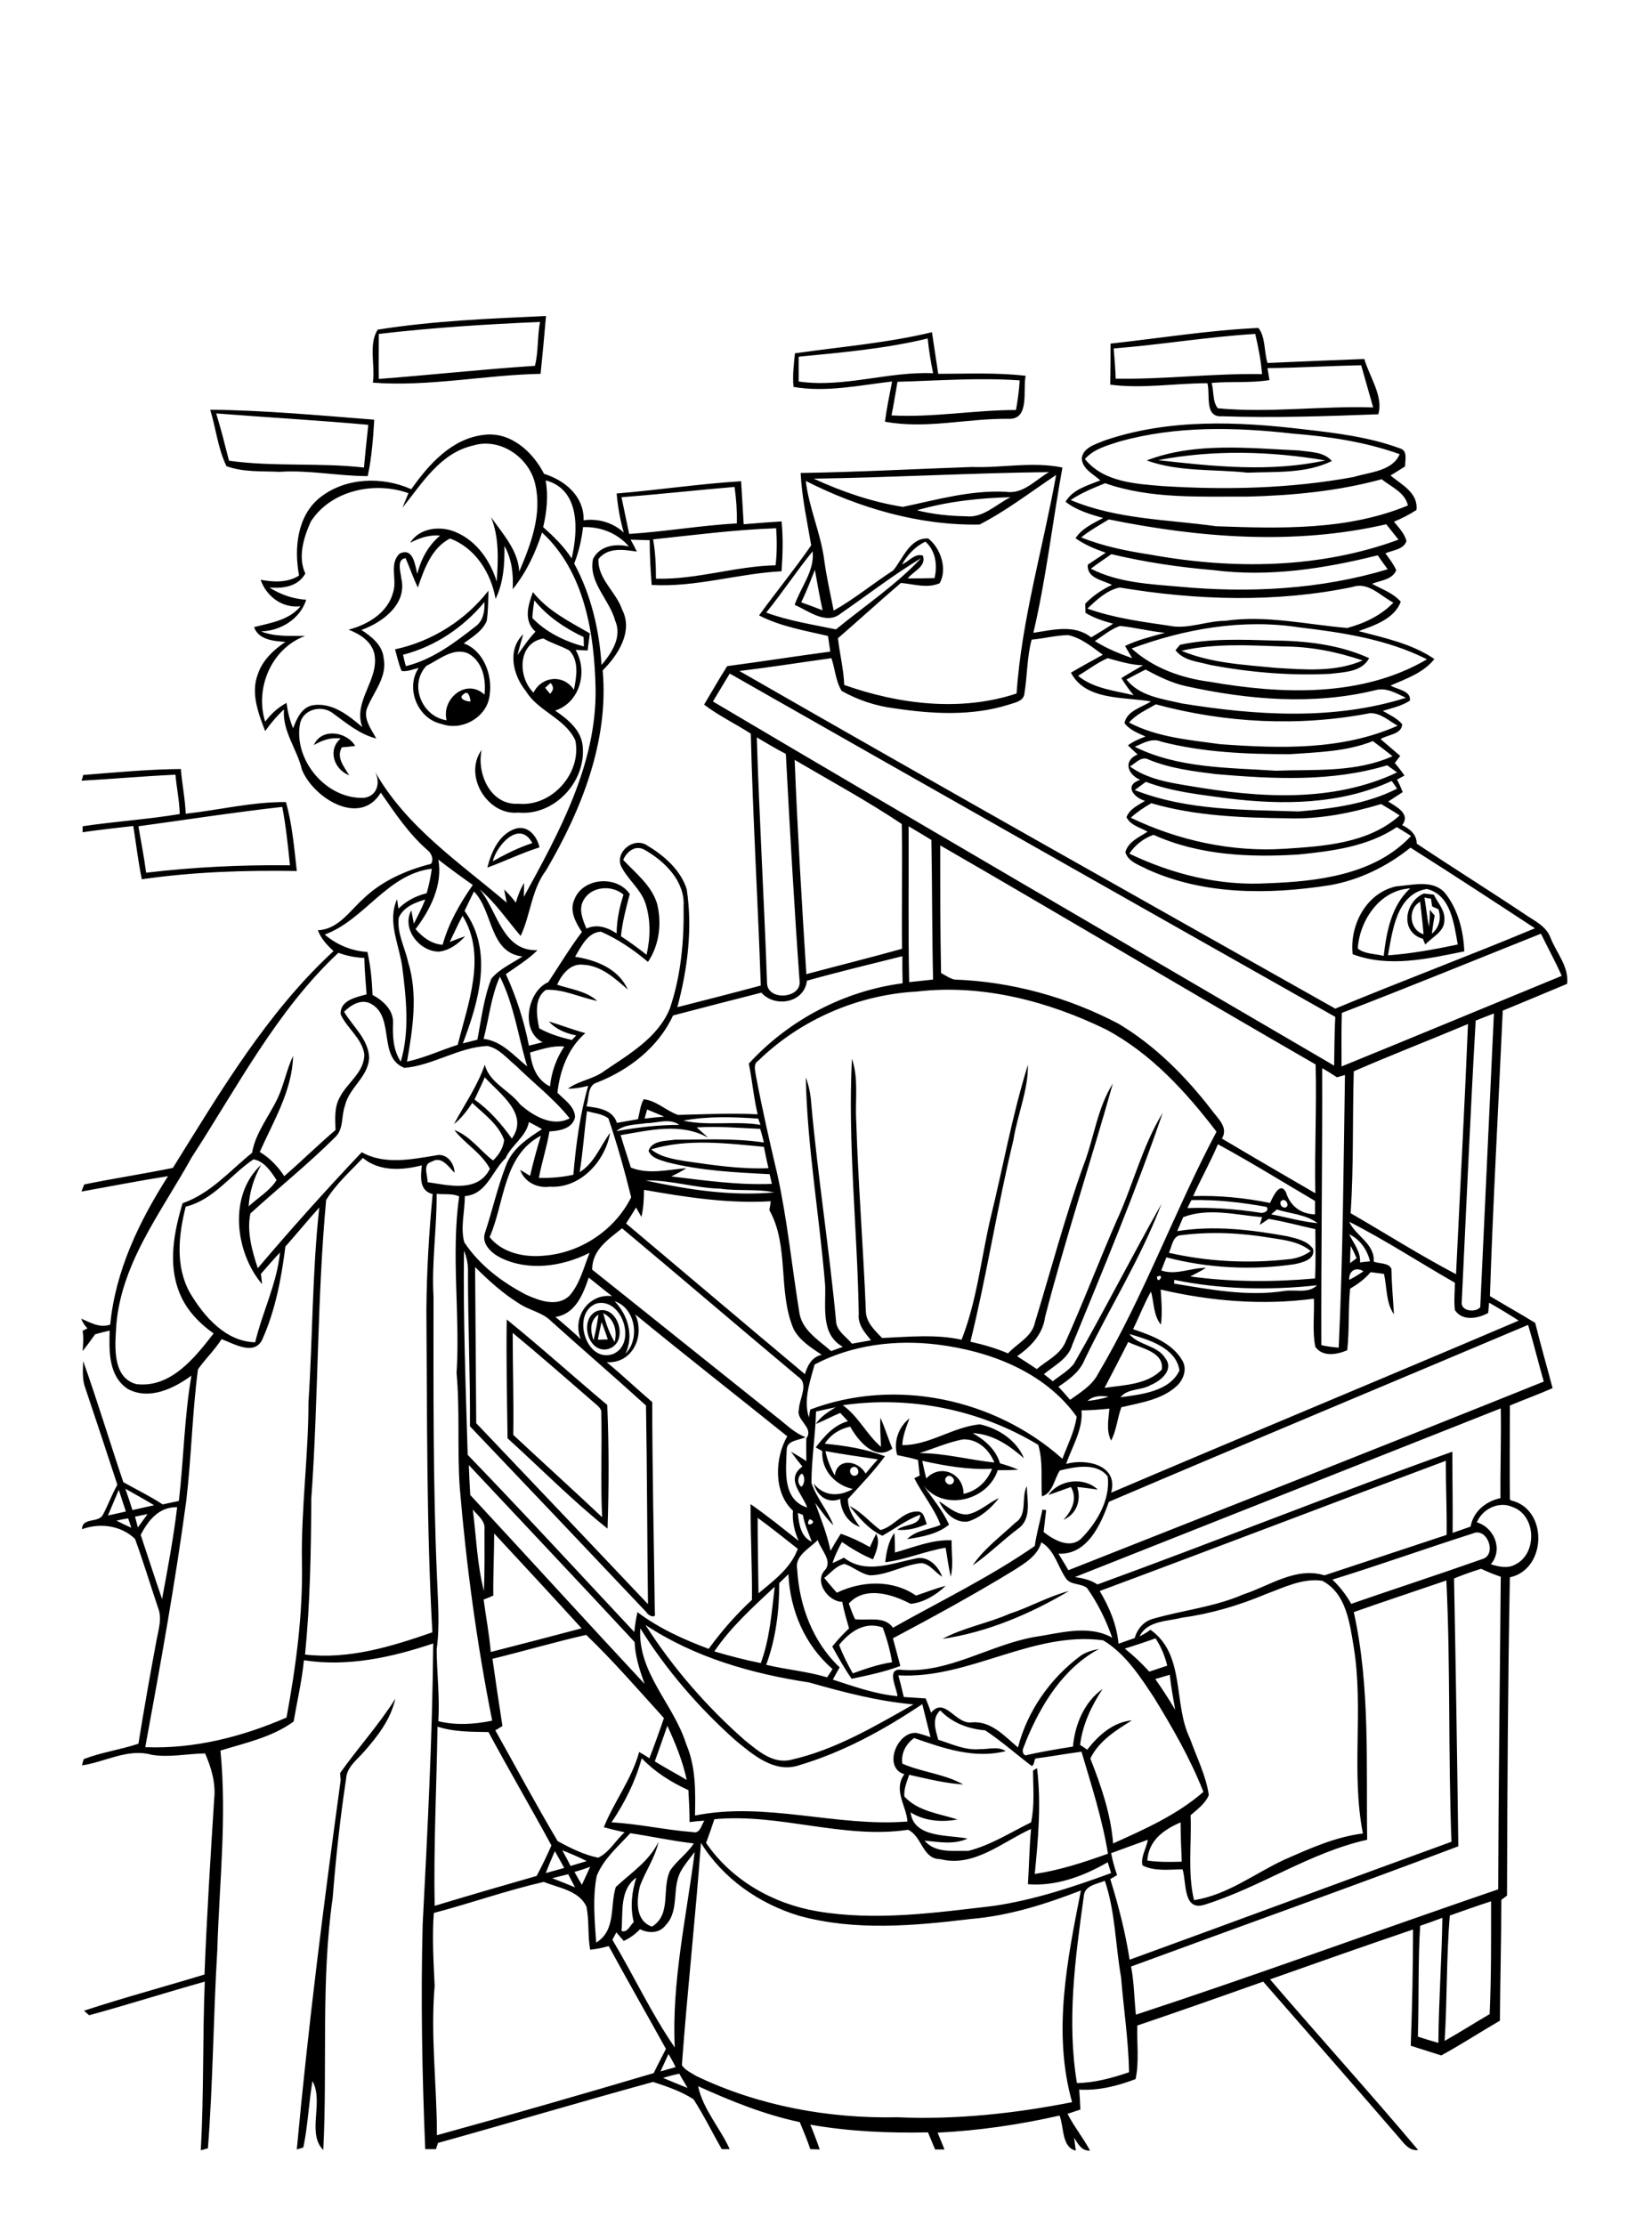 <?xml version="1.0" encoding="utf-8"?>
<!-- Generator: Adobe Illustrator 21.0.2, SVG Export Plug-In . SVG Version: 6.00 Build 0)  -->
<svg version="1.2" baseProfile="tiny" id="Layer_1" xmlns="http://www.w3.org/2000/svg" xmlns:xlink="http://www.w3.org/1999/xlink"
	 x="0px" y="0px" viewBox="0 0 580 781" overflow="scroll" xml:space="preserve">
<path d="M119.4,622.3c6.3-8.9,13.6-16.9,19.4-26.1c-1.6,7.2-6.2,13.2-11,18.6c-2.5,2.9-6.1,5.4-6.3,9.6c-2.1,13.8-3.6,27.8-4.7,41.7
	c-4.2,29.3-1.8,59-3.3,88.5c-5.9-5.9,0.3-16.9-3.8-24.2c-1.3,7.7-1.6,15.6-3.2,23.3c-0.6,0.2-1.7,0.5-2.3,0.7
	c4-43.3,9.5-86.5,15.4-129.6C119.5,624,119.5,623.1,119.4,622.3 M354.4,566.4c7.1-2.3,13.6-6.1,20.9-8c-13.5,8-28.7,14.5-44.4,16.8
	C338.3,571.2,346.7,569.8,354.4,566.4 M310.8,548.3c0.4-3.6,1.1-7.3,3.2-10.3c0.2,2.3,0.2,4.6,0.2,6.9c6.5-1.8,13-4.6,19.9-4.3
	c-0.1,4.3,0.7,8.6-0.3,12.8c-0.8-3.4-1.2-6.8-1.8-10.2C324.8,544.4,318,547.4,310.8,548.3 M298.3,528.6c4.2,2,7.1,5.7,10.8,8.4
	c4.7-1.1,7.7-6.5,12.8-6.5c2.6-0.2,2.7,2.7,3.5,4.4c-3.3,1.4-6.8,2.4-10.4,2c2.5-2.1,7.9-1.2,8.1-5.3c-4.8,1.8-8.9,4.9-13.3,7.4
	C305.1,536.9,301.6,532.7,298.3,528.6 M339.7,531.5c4.2-0.8,7.2-4,11-5.7c-2.8,3.6-6.4,6.8-10.8,8.2c-4.6,0.7-8.4-3.2-10.2-7.1
	C332.8,528.8,335.8,531.8,339.7,531.5 M356.5,534.4c4.4-2.8,1.9-8.7,4-12.8c0.1,4.9,1.8,11.5-3,14.9c-5.5,4.1-10.3,9-16,12.9
	C345.5,543.5,351.4,539.2,356.5,534.4 M368.1,524.7c3.7-5.4,12.5-6.5,17.3-1.9c-2.4-0.3-4.8-0.7-7.2-0.9c1.5,4.6-0.2,9.5-4.8,11.5
	c2.9-3.2,5-7.3,2.6-11.5C373.3,522.8,370.8,523.8,368.1,524.7 M332.3,518.4c-1.4,1.3,0.8,3.6,2.2,2.2
	C335.9,519.3,333.5,517,332.3,518.4 M323.8,512.7c0.4,2.1,0.9,4.2,1.4,6.2c5.1-5.4,13.1-1.7,13.1,5.4c4.7-1,8.3-4.4,10-8.8
	C340,515.9,331.9,514.5,323.8,512.7 M322.8,510c8.9,0,17.5,2.4,26.3,3.3c-1.8-4.6-6-8.4-11.1-8.1C332.8,506.2,327.9,508.4,322.8,510
	 M315,510.7c-1.4-4.7,0.5-9.9,4.3-12.9c-1.1,3.1-2.4,6.1-2.5,9.4c9.4,0.1,17.8-6.4,27.2-7.3c6.5,1.4,12.9,5.6,15.5,11.9
	c-5.2-4.5-10.9-8.5-18-8.8c4.3,2.4,8.1,5.7,9.6,10.6c2.2,0.6,4.3,1.3,6.4,2.2c-2.4,0.2-4.8,0.2-7.2,0.2c-3.5,10.7-19,14.6-26.1,5.3
	c3.1,4.5,6.7,8.7,9,13.8c-4.1,3.4-9.6,4.3-14.7,5.1c3.1-3.2,7.8-3.3,11.7-5c-2.2-5.9-6.4-10.8-9.2-16.4c0.5-0.2,1.4-0.7,1.9-0.9
	c-0.2-1.8-0.4-3.7-0.6-5.5C319.9,511.7,317.5,511.2,315,510.7 M180,467.8c0,11.9,0.4,23.8,0.2,35.8c10.4,9.7,20.9,19.2,31.2,28.9
	c-0.6-12.2,0-24.3-0.3-36.5c0.2-1.7-1.4-2.7-2.5-3.7C199.1,484.1,189.7,475.8,180,467.8 M177.9,463.1c12,9.7,23.5,20.1,35.3,30
	c0.6,14.4,0.6,29,0.1,43.4c-12.3-9.8-23.4-21.1-35.1-31.7C178,490.9,177.7,477,177.9,463.1 M211.2,464c-0.5,2.1-0.9,4.1-1.3,6.2
	c0.9,0,2.6-0.1,3.5-0.1C212.7,468,212,466,211.2,464 M208.4,470.4c0.7-3,1.3-5.9,1.7-9C207,463.5,207.2,467.2,208.4,470.4
	 M211.8,460.9c0.9,3.5,2.1,7,4,10.1C216.8,467,215.6,462.8,211.8,460.9 M209.4,460.2c7.6-2.9,11.8,11.2,4,13.3
	C206.5,475.1,203.2,463.2,209.4,460.2 M499.8,327.9c-0.3-3.8-0.8-7.6-1.2-11.4C494.1,319,494.8,326.4,499.8,327.9 M500.1,315
	c0.6,3.4,0.9,6.9,1.6,10.3c0.2-2,0.3-4,0.3-6c0.6,0.7,1.1,1.4,1.7,2c-0.4,2.1-0.7,4.3-1,6.4c2.6-2.1,3.4-5.4,2.3-8.6
	c-0.5-0.2-1.7-0.7-2.2-1c-0.1-0.7-0.3-2-0.4-2.7C501.8,315.4,500.6,315.1,500.1,315 M499.6,329.5c-8.2-2.3-6.5-13,0.3-15.9
	c1.2,0.1,2.3,0.3,3.5,0.4c1.4,2.9,4,5.5,3.7,8.9c0.1,4.1-4.3,6-6.7,8.6C500.2,331.1,499.8,330.1,499.6,329.5 M487.3,335.3
	c8.3-0.6,16.4-2.1,24.5-3.8c-1.3-7.2-2.4-17.5-10.9-19.5C490.3,313.8,488.9,326.7,487.3,335.3 M476.7,332.9c2.4,2,6.1,1.8,9.1,2.6
	c1-8.5,2.7-17.7,9.3-23.7C484.4,312.4,477.3,323.1,476.7,332.9 M474.9,334.9c-1.1-10.2,4.7-21.4,15.2-23.8c5.7-0.4,13-2.6,17.3,2.4
	c4.5,5.7,6.4,13.2,6.7,20.4C501.2,336.5,487.7,339.7,474.9,334.9 M173,302.3c4.4-2.5,9-4.8,13.9-6.4
	C182.4,287.6,174.4,296.6,173,302.3 M171.1,304.5c1.4-5.5,4.1-11.8,10-13.7c4.4-1.2,7.5,2.8,8.3,6.6
	C183.1,299.4,177.2,302.3,171.1,304.5 M48.6,290c0.9,5.4,2,10.8,2.7,16.3c16.8-2,33.6-2.8,50.5-2.6c-0.7-6.8-1.4-13.7-2.7-20.5
	C82.2,285.1,65.4,287.7,48.6,290 M29.2,272c11.4-0.9,22.8-2,34.3-2.1c0.4,5.3,1.5,10.4,1.7,15.7c11.7-1.3,23.4-4.2,35.2-4.1
	c2.2,7.9,2.9,16.1,3.8,24.2c-18.2-0.3-36.4,0.3-54.4,2.9c-1.3-6.2-2-12.4-3-18.7c-5.9,0.7-11.9,1.3-17.8,2.2c0-0.5,0-1.6,0-2.1
	c11.3-1.7,22.8-2.4,34.1-4.3c-0.1-4.6-1.1-9.2-1.5-13.8c-11,0.5-22,1.5-33,2.1C28.8,273.6,29.1,272.6,29.2,272 M110.2,261.5
	c2.6-6.1,11.5-4.8,14.5,0.3c-1.6,0.2-3.2,0.4-4.7,0.5c-2,3.6,0.8,6.8,2.6,9.8c-5.3-2-7.7-8.9-3-12.9
	C116.2,258.7,113.1,259.8,110.2,261.5 M414.8,228.4c10.5,4.4,22,4.9,33.1,6c10.1,0.6,20.9,1.6,30.5-2.6c-8.9-3-18.2-4.9-27.7-4.9
	C438.8,226.5,426.5,225.7,414.8,228.4 M414.3,226.3c10.7-2.3,21.8-1.8,32.7-1.5c11.4,0.1,23.2,1.4,33.7,6.2
	c-2.6,4.9-8.9,4.9-13.7,5.5c-14,0.7-28.2-0.5-42-3.1c-4.3-1.2-9.4-1.4-12.3-5.2C413.1,227.7,413.9,226.8,414.3,226.3 M191.4,241.4
	c0.6,0.7,1.1,1.4,1.7,2.1c1.3-1.2,1.4-2.5,0.2-3.8C192.9,240.1,191.9,240.9,191.4,241.4 M187.3,243.1c2.9-5.8,10.5-6.6,14.2-1
	c0.9-4.5,1.9-10.1-1.6-13.8c-2.9-1.6-6.2-2.5-9.1-4.2C181.7,225.6,181.7,237.6,187.3,243.1 M186.9,216.9c4.8,5,11.4,8.2,18.1,10
	c0-1.1-0.1-2.2-0.1-3.3c-6.5-3.1-12.7-7.2-17.3-12.9C187.3,212.8,187,214.8,186.9,216.9 M187.1,207.8c5.2,6.6,12.9,10.4,20,14.5
	c-0.3,2-0.5,4-0.8,6c-1.4-0.1-2.8-0.1-4.2-0.2c4.4,7.6,1.5,18.5-7.2,21.3c4.4,3,9.3,6.9,9.7,12.7c1.1,12.3-10,24.3-22.6,23.1
	c-10.9,1.1-19.4-13-12.9-22c-1.8,8.3,3.1,19.5,12.9,18.9c11.8,1.1,22.3-10.8,20-22.2c-3.5-7.8-13.1-10.2-17.4-17.4
	c-4.5-5.5-6.6-14.4-0.9-19.9c-0.7,2.4-1.4,4.8-2,7.3c2-2.8,3.9-5.7,6.3-8.2C183.7,217.8,185.4,212.5,187.1,207.8 M162.7,243.7
	c-2.1,1.5,1.2,2.6,2.5,2.5C165,244.8,164.5,242,162.7,243.7 M149.7,233.7c-6.2,6.6-1.6,17.8,7.1,19.1c-1.9-7.6,7-14.9,13.3-9
	c0.6-5.4-0.6-11.5-5.6-14.4C159.3,227,154.2,231.5,149.7,233.7 M141.5,229.8c0.3,1.3,0.6,2.7,1,4c9.3-2.3,17-8.1,24.4-13.9
	c2.8-2,3.3-5.4,3.2-8.6C162.7,220.2,152.8,226.9,141.5,229.8 M138.7,227.9c13-2.8,24.7-10.2,32.8-20.6c-0.1,3.5-0.1,7.1-0.6,10.6
	c-1.5,3.6-5.1,5.7-8.1,7.9c7,2.5,10.2,11.2,9.1,18.2c-0.8,7.7-9.7,12.7-16.8,10.1c-8.4-1.7-12.9-12.5-8.1-19.7c-2,0.5-4,1.4-6,1.1
	C140,233.1,139.4,230.5,138.7,227.9 M406.6,161.5c19.4,2.2,39.4,4.3,58.7,0.1C446,158.3,425.9,157.8,406.6,161.5 M402.6,161.6
	c16.9-6.5,35.8-4.3,53.5-3.5c4,0.6,8.6,0.4,11.5,3.7c-9.1,4.5-19.8,3.7-29.6,4.1C426.2,164.6,413.9,165.7,402.6,161.6 M232.8,729.3
	c2.9,1.2,5.7,2.4,8.6,3.5c-1-1.7-2-3.3-2.9-5C236.6,728.2,234.7,728.7,232.8,729.3 M234.7,720.9c-0.9,2-1.9,4.1-2.8,6.1
	c1.8-0.5,3.6-1,5.3-1.5C236.5,724,235.6,722.4,234.7,720.9 M498.6,675.9c-0.8,12.9-0.4,25.9-0.8,38.9c2.4,0.8,4.8,1.5,7.2,2.2
	c0.1-14.6,1.2-29.3,1.4-43.9C503.8,674.1,501.2,675,498.6,675.9 M509,672.3c-1.2,14.7-0.9,29.4-1.8,44c5.3-3,10.5-6.3,15.8-9.4
	c0.6-13.2,0.5-26.4,0.5-39.6C518.6,668.9,513.8,670.6,509,672.3 M380.5,665.6c-3,21.6-6,43.8-2.4,65.5c6.3-0.1,12.4-1.8,18.3-3.8
	c-0.2-11.2-1.9-22.2-2.8-33.3c-2-11.3-2-23-5.7-33.9C385.1,661.3,380.7,661.7,380.5,665.6 M218.2,677.7c2.1,0.8,3-2,4.3-3.1
	c-1.3-5.2-0.7-10.6,0.9-15.6C217.4,663.3,218.8,671.3,218.2,677.7 M152.3,671.4c-0.6,8.5-0.1,17.1,0.3,25.6
	c-1.5,17.5,0.8,34.9,0.8,52.4c25.4-7,50.8-14.3,76.1-21.8c1.4-2.9,2.9-5.7,4.3-8.5c-6.7-12.1-13.5-24-20.1-36.1
	c-2.1,0.6-4.3,1.1-6.5,1.3c-0.9-5-0.3-10.2-1.3-15.1c-2.6-5.7-9.8-6.6-15-8.7C177.8,663.5,165.2,668,152.3,671.4 M193.9,659.2
	c2.7,1.1,5.4,2.1,8,3.2c-0.8-1.5-1.6-3-2.4-4.6C197.6,658.3,195.7,658.7,193.9,659.2 M201.7,657c0.8,1.5,1.7,3,2.6,4.5
	c1-2.1,1.9-4.2,2.9-6.3C205.3,655.9,203.5,656.5,201.7,657 M239.3,656.3c-3.7,6-0.5,14.1-5.6,19.4c-2.2,2.9-6,2.9-9,1.4
	c-1.6,1.7-3.5,3.1-5.7,4.1c-0.9-1-1.8-2-2.6-3c-0.5,0.9-0.9,1.7-1.4,2.6c7.5,12.5,13.6,25.8,21.9,37.8c-1.1-23.1,4.1-45.8,7-68.6
	C242.3,652.1,240.6,654.1,239.3,656.3 M197.4,649.4c1,1.8,2,3.6,2.9,5.5c1.9-0.6,3.8-1.1,5.7-1.7
	C203.3,651.8,200.4,650.6,197.4,649.4 M191.6,657.4c2.2-0.6,4.3-1.2,6.5-1.8c-1.1-2-2.2-4-3.3-5.9
	C193.7,652.2,192.6,654.8,191.6,657.4 M246.1,646.8c-1.9,26-4.8,52-6.7,78c1.1,1.8,3.3,2.7,5,3.8c21.9,10.5,46.4,15,70.6,14.5
	c20.6,0.9,41.2-1.3,61.4-5.3c-6.9-24.5-1.7-50,3.1-74.3c-12.4,4.8-25.3,8.9-38.6,10c-20,2.4-40.6,4.3-60.3-1.1
	C266.6,668.2,253.8,659.3,246.1,646.8 M221.3,643.4c-4.3,4.7-9.4,9-11.8,15c-1.5,7.7-0.7,15.6-0.2,23.4c7.1-4.3,4.8-13,6.9-19.5
	c5.3-5,11.7-9,15-15.9c-1.2,5.7-4.7,10.4-6.6,15.8c-1.1,4.9-1.6,11.9,4.3,14c7.1-4.4,3.2-13.6,6.5-19.9c2.4-3.4,5.9-5.8,8.2-9.3
	C235.9,646.1,228.6,644.5,221.3,643.4 M402.8,653c4,0.6,8.1,0.5,12.1,0.4c-0.2-4.6-0.4-9.2-0.4-13.8
	C408.5,642.2,403.3,645.9,402.8,653 M250.8,638.5c-0.9,2.8-1.9,5.6-2.9,8.3c8.9,13.1,23.6,21.4,39,24c20.6,3.5,41.6,0.5,62.1-1.9
	c14.1-2.1,27.7-6.6,41.1-11.5c-0.4-1.3-0.8-2.6-1.2-3.8c-8.5,4.9-18.1,8.5-28,7.7c0.4-6.5,0.5-13,1.1-19.4
	c-10.1,4.6-20.1,13.6-31.9,10.6c-6.3,0-6.3-8-11.3-10.3C296.1,645.6,273.6,636.3,250.8,638.5 M225.3,617.1
	c-2.2,8.1-5.9,15.5-10.6,22.5c9.6,0.5,18.9,2.7,28.5,3.4c2.6,0.7,3-2.4,4.1-4c-1.8,0.1-3.5,0.3-5.2,0.5c0-3.8-0.2-7.5-0.4-11.2
	C235.6,625.5,229.9,621.9,225.3,617.1 M229.9,618.2c3.7,2.3,7.5,4.3,11.2,6.5c-1.4-6.6-4-12.9-6.8-19
	C232.8,609.9,231.4,614.1,229.9,618.2 M153.6,606c-0.3,21-1.4,41.9-1,62.9c11.9-3.6,23.9-7.1,35.8-10.5c1.9-3.5,3.6-7.1,5.2-10.7
	c-7.2-13.3-14.9-26.4-22.1-39.8C165.6,607.8,159.4,607.9,153.6,606 M329.4,610.6c4.8,1.5,9.5,3.8,14.6,3.3c3,0.1,6.4-1.1,9.1,0.7
	c-11.1,2.8-21.8-1-32.2-4.6c-2.9,2.2-4.6,5.3-4.1,9c6.9,3,14.8,3.6,21.4,7.3c-6.4-0.4-12.7-2-19-3.4c-0.8,2.4-1.9,4.9-1.7,7.6
	c4.8,5.3,12.3,6,18.7,8.1c-5.6,1-11.5,0.6-16.5-2.5c1.1,9.1,13.3,7.8,20,9.2c-4.8,2.2-10.1,1.2-15.1,0.7c3.7,4.5,10.2,3.5,15.4,3.6
	c7.9-2,14.8-6.5,22-10c1.3-6,0.7-12.1,0.7-18.2c0.3-0.2,1-0.6,1.4-0.8c1.5,12.4,0.4,24.8-0.8,37.1c8.8-1.3,17.3-4.1,25.7-7.1
	c-2-12.2-5.8-24-9.3-35.8c-5.4,0.7-10.8,1.7-16.2,2.4c-0.5,0.8-0.3,2.3-1.3,2.6c-5.4-4.1-10.6-8.7-16.3-12.5c-6-0.5-11.6-2.6-15.8-7
	C327,603.2,328.5,607.2,329.4,610.6 M405.6,589.3c2.5,3.5,4.8,7.1,7,10.8c-0.7-4.1-1.5-8.2-1.9-12.3
	C409,588.3,407.3,588.8,405.6,589.3 M394.9,578.6c3.1,2.5,6,5.2,8.6,8.1c2.1-0.7,4.2-1.4,6.3-2.1c-0.8-3.4-2.2-6.7-4.1-9.6
	C402.1,576.3,398.5,577.5,394.9,578.6 M315.4,588c0.7,2.5,1.3,5,1.9,7.6c2.5,0.2,5.1,0.3,7.7,0.5c0.7,1.7,1.3,3.3,1.9,5
	c4.8-5.8,8.6,4.2,14.2,3.4c6.9-0.6,11.5,4.8,16.3,8.8c3.3-12.8,11.3-24.2,21.9-32.1c1.9-1.4,4.3-2,6.6-2.5
	c-12.6,6.8-20.4,19.5-25.7,32.4c-0.4,1.6-2.2,3.8-0.2,5c5.5-1.3,11.1-2.2,16.7-3.1c0.7-7.7,3.9-15.6,10.4-20.2
	c-3.9,5.9-7,12.4-7.9,19.6c0.9,0.6,1.7,1.1,2.5,1.7c3.9-5,9.1-9.7,15.7-10.3c-5.6,3.5-11.6,7.2-14.6,13.4c3.8,9.6,7.2,19.5,8,29.8
	c11.1-5,22.4-10,31.7-18.1c-4.6-11.7-10.9-22.6-17.4-33.2c-4.9-7.4-10-15.3-17.8-20C362.4,572.4,340.2,589.4,315.4,588 M172.9,582.2
	c1.1,7.9,2.3,15.8,3.5,23.6c-0.6,0.4-1.9,1.1-2.5,1.5c7.3,13,14.3,26.1,21.9,38.9c4.5,2.4,9.2,4.8,14.2,5.8c3.9-1.8,6.1-6.1,9.3-8.9
	c-2.5-0.6-4.9-1.1-7.3-1.8c3.6-9,9.8-16.9,12.4-26.4c1.2,0.7,2.4,1.4,3.6,2.2c1.8-4.7,3.5-9.4,5.1-14.1c-8.9-9.8-17.7-20-27.3-29.2
	C194.8,576.3,183.9,579.5,172.9,582.2 M224.8,571.5c-1,15.6,11.8,26.7,16.1,40.6c3.4,7.9,3.3,16.6,3.1,25.1
	c24.8-5,49.7,4.1,74.6,2.1c-0.4-5.6-5.1-11-1.1-16.6c-7.6-2.3-2.6-15,4.2-14.5c1.7,0.4,3.3,0.9,5,1.5c-1-3.9-1.9-7.7-2.9-11.6
	c-13.4,9-27.8,16.9-43.4,21.5c-8.6,2.8-16.1-3.8-22.2-8.8C245.3,599.3,233.9,586.1,224.8,571.5 M294.6,577.3c1.3,3.5,3,6.8,4.8,10
	c4.5-1.6,9-3.2,13.8-3.9c-0.7-4.2-1.8-8.2-3.3-12.2C303.5,569,298.5,572.6,294.6,577.3 M226.6,570.3c9.6,15,21.4,28.6,34.8,40.4
	c4.6,3.7,10,8.6,16.5,6.9c15.4-3.5,29.2-11.7,42.8-19.4c-12.5-1.1-24.6-4.3-36.6-7.7C263.8,587.4,243.8,581.7,226.6,570.3
	 M250.8,579.6c5.4,1.6,10.8,3,16.3,4.1c3.2-8.6,3.8-17.8,4.9-26.8C264.4,564,256.6,571,250.8,579.6 M475.3,565.8
	c5.8,26.2,4.3,53.3,4.7,79.9c-20.2,4.5-37.5,16.7-57.1,22.8c-7.6,2.4-6.3-7.8-7.7-12.4c-4.7,0-9.8,0.8-14.1-1.4
	c-0.7-2.9,1.4-6,1.9-9c-4.3,1.6-8.6,3.1-12.9,4.7c0.5,2.6,1.2,5.1,2.1,7.7c-0.6,0.4-1.8,1.1-2.4,1.4c2.9,9.3,5.3,18.7,6.8,28.3
	c37.7-13.7,75.3-27.7,113-41.4c-1.2-30.5-0.3-61.2-1.8-91.7C497,558.4,486.1,562,475.3,565.8 M444.4,559.5c-9.5,4-19.4,6.9-29.6,8.3
	c-5.1,1.3-12,1-14.7,6.5c1.3-0.6,2.6-1.4,3.8-2.3c12.4,8.7,7.9,26,13.9,38.2c2.3,6.5,5.6,12.9,6.6,19.8c-1.2,3-4,5-6.4,7.1
	c0.4,9.9-1.1,20,1.2,29.8c11.7-1.8,21.2-9.3,31.7-14.2c8.9-3.9,17.9-8,27.6-9.2c-4.2-21.6,0.3-43.6-3.2-65.3
	c-1.4-8.4-2.6-19-11.1-23.4C457.3,553.8,450.7,557.2,444.4,559.5 M273.6,555.6c0,9.7-1.2,19.5-4.6,28.7c7.1,1.7,14.4,2.3,21.4,4.4
	c0.6-1,1.3-1.9,1.9-2.9c-9.7-8.4-14.9-20.5-15.5-33.3C275.7,553.6,274.6,554.6,273.6,555.6 M510.5,554c0.6,31.3,1.1,62.7,1.5,94
	c-38.1,14.4-76.6,28.1-114.9,42.2c1.1,5.6,1.1,11.3,1.7,16.9c42.6-14,84.8-29.5,127.2-44c0.1-36.6,0.6-73.1,0.9-109.7
	c-2.3-0.8-4.6-1.7-6.9-2.8C516.8,551.6,513.6,552.7,510.5,554 M279.9,550.9c0.7,12.6,5.5,25.5,14.9,34.3c-0.8,1.4-1.6,2.8-2.4,4.3
	c7.4,2.4,14.9,5.1,22.7,5.8c-0.3-3.1-4.3-10.2,1.8-9.2c16.2,1.1,30.3-8.6,45.9-11.5c9-1.3,19.2-4.6,27.7,0.2
	c-2.2-6.2-5.1-12.2-8.9-17.5c-2.2-1.7-5.8-0.9-7.4-3.4c-2.9-4.2-3.9-9.8-8.6-12.6c-1.3,4.7-5.7,7.3-9.6,9.8
	c-13.9,8.5-28.2,16.3-42.5,23.9c0.9,3.2,1.7,6.5,2.6,9.7c-5.5,2.1-11.4,3.3-17.1,4.5c-2.5-3.6-4.7-7.5-6.8-11.3
	c1.8-2.3,3.8-4.4,5.9-6.4c-0.9-3.1-1.8-6.1-2.4-9.3c-4.8,0-9.9-6.9-6.2-11c3.1-3.3-1.4-7.3-2.4-10.7
	C284.1,543.6,278.9,546,279.9,550.9 M467.8,554.4c2.6,2.5,4.8,5.3,6.6,8.5c15.3-5.3,30.7-10.3,46-15.7c5.3-1.5,1.8-11.3-3.3-9
	C500.5,543.5,484.3,549.3,467.8,554.4 M173.5,538.2c0,7.3-0.4,14.5-0.3,21.8c-1.1,0.5-2.3,1-3.4,1.4c0.8,6.1,2,12.3,2.5,18.4
	c10.6-2.7,21.3-5.5,31.9-8.3C194.1,560.4,183.8,549.3,173.5,538.2 M284.2,533.2C282,536.8,287.9,534.2,284.2,533.2 M266,532.7
	c0,8.8,0.2,17.7,0.3,26.5c5.4-4.5,11.3-8.8,13.8-15.6C275.4,539.9,270.8,536.2,266,532.7 M40.9,533.7c1.7,0.9,3.4,1.7,5.2,2.5
	c-0.4-1.1-0.7-2.2-1.1-3.3C43.6,533.1,42.2,533.4,40.9,533.7 M280.1,531c0.4,3.8,1,8.4,4.9,10.1c-1.1-3.1-2.6-6.1-3.1-9.4
	C281.5,531.5,280.6,531.2,280.1,531 M47.4,532.3c0.3,1.2,0.7,2.5,1,3.8c1.1-1.6,2.3-3.1,3.4-4.7C50.4,531.7,48.9,532,47.4,532.3
	 M166,529.8c1.2,9.5,1.5,19.3,3.9,28.6c0.3-7.2,0.2-14.3,0.2-21.5C170.5,533.8,167.7,531.9,166,529.8 M49.4,538.7
	c2.5,7.5,4.9,15,7.5,22.5c2-10.7,4-21.4,5.3-32.2C55.9,528.8,52.1,533.5,49.4,538.7 M518.5,534.3c6.2,1.8,9.3,9.7,4.9,14.7
	c2.8,0.9,5.9,1.6,8.6,0.1c7.8-3.8,7.4-17.3-1-20.2C526.3,526.8,520.5,529.5,518.5,534.3 M44,522.5c0.9,2.5,1.7,5,2.5,7.5
	c2.5-0.6,5-1.1,7.6-1.7C50.8,526.3,47.4,524.4,44,522.5 M41.7,522.9c-1.3,3-2.5,6-3.8,9c2.1-0.5,4.2-0.9,6.3-1.4
	C43.4,528,42.5,525.5,41.7,522.9 M281.5,517.2c-1.5,0.9-1.7,3.7-0.1,4.6C282.5,521,282.8,518,281.5,517.2 M299.5,514.9
	c-1.9,0.5-1,3.5,0.8,3C302.2,517.5,301.3,514.3,299.5,514.9 M164.6,514.2c0.1,3.5,0.3,7,0.5,10.5c20.4,22,40.7,44.3,61.2,66.3
	c-1.7-4.8-3.3-9.6-3.5-14.7C203.5,555.5,184,534.9,164.6,514.2 M386.1,558.4c3.4,5.7,6,11.9,6.6,18.5c1.9-0.7,3.8-1.3,5.7-2
	c0.9-3.3,3.3-6,6.6-6.8c10.4-3,21.4-4.1,31.5-8.5c9.2-3,18.5-9.8,28.5-6.7c14.3-4.7,28.6-9.5,42.9-14.2c0.1-8.7-0.3-17.3-0.3-26
	C467.1,527.8,426.7,543.3,386.1,558.4 M289.8,509.3c0.6,3,1.8,5.9,3.3,8.6c0.7-6.4,8.3-5.4,10.8-0.7c1.4-1.7,2.8-3.4,4.3-5
	C302,511.3,295.9,510.4,289.8,509.3 M377.4,553.5c2.8,0.4,5.5,1,7.9,2.6c41.7-15.2,82.9-31.7,124.6-46.6c0,9.5,0.2,19,0.1,28.5
	c2.1-0.7,4.2-1.5,6.3-2.2c1-5.4,5.4-8.9,10.5-10c-0.1-10.5,0.3-21,0.1-31.5C477.2,514,427.3,533.7,377.4,553.5 M295.9,493.2
	c5.5,3.9,8.3,10.2,13.4,14.6c-0.1-3.4-0.4-6.8-0.2-10.2c1.6,3.5,2.7,7.3,4.2,10.8c-6,4.6-12.1-2.8-14.8-7.7c-3.7,0.8-6.9,2.8-8.9,6
	c7.2,0.7,14.3,1.8,21.1,4.4c-3.9,5.3-8.5,10.1-13,15c0,3.8,2.1,6.9,4.2,9.8c-4.2-1.4-6.7-5.5-6.9-9.8c-4.4,1.8-8.1-1.1-9.3-5.4
	c3.6,4.6,9,4.6,13.7,1.9c-6.3-1.4-11.1-6.7-10.7-13.3c-0.6-0.3-1.7-1-2.3-1.3c3-3.9,6.3-7.8,11.3-9.2c-0.9-1-1.8-1.9-2.7-2.9
	c-2.9,1.2-5.7,2.7-8.6,3.9c1.7-2.6,4.4-4.3,7-5.9c-2.3,0.5-4.6,1-6.9,1.5c-0.2,8.4-1.6,16.7-1.6,25.1c1.8,5.3,5.7,9.6,7.7,14.8
	c-2.5-2.3-4.3-5.2-6.4-7.8c2,5.5,4.2,11,5.4,16.8c1.1-2,2.3-4,3.6-6c3.5,1.2,6.9,2.8,10.2,4.7c0.7-1.6,1.5-3.2,2.2-4.7
	c1.5,2.9,0.1,6.2-1.1,9c-3.9-1.6-7.5-3.8-10.9-6.1c-1.3,2.4-2.5,4.8-3.3,7.4c1.3-0.6,2.7-1.2,4-1.9c7.5,5.9,16.8,2,25.1,0.3
	c4.4-1.1,8,2.6,9.4,6.4c-2.5-1.5-4.3-4.5-7.3-4.8c-6.2,0.6-11.8,4.2-18,4.3c-3.3-0.5-5.9-3-9-4c-2.9,0.6-4.9,3.2-7.1,4.9
	c1.4,1.8,2.9,3.5,4.4,5.2c8.8-4.2,19.5-4.7,27.8,1c3.4-1.1,6.8-2.5,10.4-3.4c-3.3,3.2-7.8,5.9-12.3,6.3c-6.5-3.4-16-6.4-21.7-0.1
	c0.7,1.8,1.3,3.7,2.2,5.5c4.4,0.6,10.4-1.3,13.3,3c16.7-9.4,34.1-17.8,49.8-28.7c0.6-4.3,1.8-8.5,2.7-12.8c0.3,0.1,0.9,0.2,1.3,0.2
	c-0.3,2.6-0.6,5.1-0.9,7.7c3.6,2.8,9.3,6.1,13.3,2.2c5.5-5.6,10.2-13.7,9.2-21.7c-3.8-5-11.5-3.4-16.8-2.1c-2,3-2.4,7.9-6.3,9.1
	c-0.4-6,0.5-12.2-1.3-18.1C343.8,494.6,319.3,489.8,295.9,493.2 M381.8,491.7c2.5-0.3,5-0.7,7.4-1.5
	C386.6,489.8,383.9,489.8,381.8,491.7 M396.1,471c-2.7,5.4-5.5,10.7-8.3,16.1c6.8-1,15-1.1,20.1-6.4
	C408.8,474.4,400.4,473.2,396.1,471 M286,478.9c-1.6,5.9-4,12.5-2,18.6c0.1-0.7,0.3-2.1,0.5-2.8c29.9-11.3,64.9-3.8,88.5,17.3
	c1.8-4.9,4.3-9.6,5-14.8c-11.2-15.7-30.4-23-48.9-25.3C314.4,470.1,299.1,472,286,478.9 M396.5,468.2c3.2,4.1,9.8,3.8,12.7,8.6
	c3,4-1.7,7.9-5.2,9.3c-3.3,2-8.1,1.1-10.6,4.3c7.3-1,17.2-2,20.7-9.4C412.9,473,403.3,470.2,396.5,468.2 M389.3,527.1
	c-2.8,8-7.6,18.7-17.7,18.2c1.2,1.9,2.4,3.9,3.5,5.8c55.7-22,111.4-43.9,166.9-66.2c-1.9-6.6-3.5-13.3-5.5-19.9
	C487.5,485.7,438.3,506.2,389.3,527.1 M215.8,456.7c4.7,4.9,6.8,12.1,3.8,18.4C224.8,469.9,223.1,459.1,215.8,456.7 M209.4,457.5
	c-9,3.3-3.7,21.2,5.9,17.7C223.8,471.5,218.3,455.2,209.4,457.5 M412.3,449.2c0,0.3-0.1,1-0.1,1.3c12.8,2.1,25.8,4.6,38.7,2.6
	c3.8-0.6,8.5,1,11.5-2C445.8,452.9,428.8,452.6,412.3,449.2 M195,462.2c3,2.5,6,5.1,8.9,7.8c-3.1-7.5,2.6-16.1,11-15.1
	c-2.8-2.1-5.5-4.4-8.2-6.5C204.7,454.3,202,461.2,195,462.2 M406.2,448.1C406.3,451.4,409.3,446.6,406.2,448.1 M473.7,449.2
	c1.7-0.9,3.4-1.9,5-3C476.1,444.5,473.5,446,473.7,449.2 M166.8,444.7c0.1,18.3,0.3,36.5,0.4,54.8c20.1,21.1,40.2,42.3,60.3,63.5
	c-0.3-23.2-0.3-46.5-0.7-69.7c-11-10-22.3-19.7-33.4-29.7c-3-3-7.5-3.7-11-6C176.6,454,171.6,449.5,166.8,444.7 M162.9,439
	c-0.3,23.9,0.6,47.7,1.3,71.6c19.8,20.5,39.1,41.5,58.5,62.2c0.2-2.3,0.6-4.7,1.1-7c7.5,5.7,16.2,9.6,25,12.9
	c4.5-6.2,9.6-12,15.2-17.2c0.1-11.2-0.5-22.4-0.5-33.6c5.8,4,11.3,8.5,16.9,12.9c-1.5-3.4-2.3-6.9-2-10.6c-6.9-6.3-6.4-18.5-2-26.1
	c-17.8-14.3-35.7-28.3-53.4-42.8c3.6,7.6-1,17.4-10,16.8c5.5,4.5,10.6,9.4,16,14c0,24.6,0.6,49.3,0.9,73.9c0.6,2.4-2.4,1-2.9-0.1
	c-20.6-21.8-41.3-43.6-62-65.3c0.1-17.9-0.7-35.8-0.7-53.7C164.4,444.2,164,441.5,162.9,439 M474.2,437.3c-0.1,2-0.2,4-0.2,6
	c0.6-0.4,1.7-1.3,2.3-1.7C475.7,440.2,475,438.7,474.2,437.3 M473.7,433.2c1.5,3.2,4.1,6.1,3.8,9.9c1.1-0.2,2.3-0.3,3.5-0.4
	C480,438.6,477.5,435,473.7,433.2 M410.4,439.7c13.6,3.1,27.8,3.8,41.6,2.3c3-0.2,5.8-1.2,8.2-2.9c-4.1-3.4-9.4-3.9-14.4-4.7
	c-10.2-1.7-20.7-2.2-30.9-0.9C411.7,433.5,411.5,437.4,410.4,439.7 M218.4,431.1c-4.8,3.9-10.5,7.5-10.5,14.5
	c21.6,17.2,43.1,34.5,64.7,51.7c3.3,2.5,6.2,5.6,10.2,7.1c-2.3,1.2-6.7,1-6.6,4.6c-0.3,7.2-1.5,17.4,7.2,20.1
	c-1.7-4.9-7.8-9.9-1.7-14.4c-1.4-1.7-2.7-3.4-4-5.2c1.8,1,3.6,2.1,5.4,3.3c0-2.7-0.1-5.4,0-8c2.8-3.8-3.8-6.3-2.6-10.2
	c0.1-3.8,3.7-8.9-0.4-11.5C259.4,465.8,239,448.3,218.4,431.1 M473.7,428.8c2.2,5,9,7.6,8.6,14c2,0.8,5.2,0.3,6.2,2.5
	c0.1,5.4,0.6,10.7,0.9,16c-2.9-4.2-2.4-9.5-3.5-14.2c-1.6-0.2-3.2-0.4-4.7-0.6c-2,2.4-4.5,4.2-7.2,5.8c-0.7,7.2-0.2,14.4-1,21.6
	c-3.5,1.5-8.6,2.5-11.2-1.2c-1.1-5.5-0.3-11.3-0.5-16.9c-18,2.4-36.2,0.9-53.8-3.2c0.3,4.1,0.6,8.2,0.1,12.3
	c-2.7-3.2-2.4-7.8-3.5-11.6c-2.4,4.2-4.1,8.8-6.3,13.2c6.5,2.2,13.7,4.8,17.3,11c1.8,3,0.4,6.7-1.9,8.9c-5.3,4.9-12.8,5.9-19.5,7.5
	c-1.4,3.8-1.7,8.1-3.6,11.7c-1.8-3.5-0.9-7.5-0.6-11.2c-3.3,0.3-6.5,0.6-9.8,0.6c0.6,6.7-3.3,12.7-5.4,18.8
	c7.1-2,18.5,0.4,15.8,10.1c47.6-20.3,95.5-40.1,143.1-60.4c-3.4-2.2-6.9-4.3-10.4-6.3c-0.1,0.9-0.2,2.7-0.3,3.6c-3.6,2-9.1,3-11.7-1
	c-0.4-3.2,0-6.4,0-9.6C498.5,443.2,486.5,435.3,473.7,428.8 M415.4,427.2c-0.7,1.6-1.4,3.3-2.1,4.9c12.9-2.1,26-0.5,38.7,1.8
	c3.2,0.8,6.9,1.5,9,4.4c0.9,3.8-3.8,4.8-6.5,5.4c-15,2.2-30.4,1.4-45-2.4c-0.6,1.5-1.2,3.1-1.8,4.6c5.3,1.8,10.4-1,15.7-0.9
	c-1.8,1.1-3.6,2-5.5,3c14.6,2,29.2,2,43.8,0.7c0.3-5.8,0.1-11.5,0.1-17.3c-5.5-1.2-10.9-2.7-16.4-3.6c-1,0.7-2.1,1.4-3.1,2.1
	c0.2-0.7,0.6-2,0.8-2.7C433.9,426.4,424.2,423.8,415.4,427.2 M448.3,424.5c-0.5,0.4-1.5,1.3-2,1.7c5.4,1,10.8,2.6,16.3,3.1
	C458.5,426.2,453,426,448.3,424.5 M100.2,437.5c-1.4,11.1-3.5,22.3-8.1,32.6c-2.8,5.9-10,1.5-14.3-0.1c-2.4,3.8-5.7,6.9-8.3,10.6
	c-2,15.3-2.3,30.7-4.1,46.1c-3.9,29-9.1,57.7-14.4,86.5c17,0.7,34-3.6,49.6-10.4c3.3-18,5.8-36.3,5.4-54.6
	c-0.3-18.7,2.3-37.3,2.3-56.1c1.5-22.7,1.3-45.6,3.8-68.3C108.1,428.2,104.3,432.9,100.2,437.5 M450.3,421.2c-1.6,0.6-0.5,2.9,1,2.6
	C452.9,423.3,451.6,420.8,450.3,421.2 M418.3,421.2c-0.5,0.9-1,1.9-1.4,2.8c8.5-0.3,16.9,0.3,25.3,1.6c1.2,0.4,3.6-0.5,2.5-2
	C436,422,427.1,421,418.3,421.2 M153.3,419c0.1,12-1.8,24-1.1,36c0,32.7-0.2,65.4,1.2,98c0.3,8.6,1.1,17.3-0.1,25.9
	c0.1,8.4,1.1,16.8,0.6,25.2c6.2,1.5,12.7,1.1,18.9-0.2c-5.4-27.1-9.1-54.5-11.4-82c-0.9-13.3,0.1-26.7-1.1-40
	c1.3-20.6-2-41.4,0.9-62C158.8,418.8,155.9,419.3,153.3,419 M226.1,417.6c0,3.2-0.2,6.4-0.9,9.5c-0.5-0.8-1.4-2.5-1.9-3.3
	c-1.1,1.9-2.3,3.7-3.5,5.6c20.9,17.6,41.8,35.3,62.8,52.9c0.9-3.1,2.5-6.1,5.9-6.8c-3.7-2.5-7.8-5-9.9-9.1
	c-5.6-13.2-1.4-29.1-8.5-41.7c0.2-1,0.4-2.1,0.5-3.1C255.8,422.5,240.8,420.2,226.1,417.6 M226.6,414.3c14.8,3.2,30.1,5.6,45.2,4.2
	c-6.1-1.3-12.6-0.4-18.8-1.3C244.1,417,235.5,414.1,226.6,414.3 M65.2,423.5c-2.5,9.9-3.7,20.8,1.4,30.1c4.9,8.3,12.6,17.3,23,17.5
	c2.5-10.6,7.6-20.5,8.7-31.5c-2.3,2.4-4.5,5-6.7,7.5c0.2,1.2,0.3,2.4,0.4,3.6c-9.5-11.2-11.9-31.3-0.3-41.9
	c-2.5,4.5-4.1,9.4-4.4,14.6c3.2-3,7.4-5.4,9.8-9.2c-1.9-3-4.4-6.7-8.1-7.3C81,412.2,75.1,421.1,65.2,423.5 M127.4,406.4
	c-4.5,4.8-9.5,9.2-12.9,14.8c-3.2,34.8-2.7,69.8-5.2,104.7c-0.1,18.3-0.4,36.6-2.2,54.8c15.4,1.8,30.3-2.8,44.7-7.8
	c-2.1-37.6-1.8-75.3-2.1-113c0.1-13.6,0.9-27.2,2.2-40.8c-4.8-1.2-4.2-6.1-3.8-10.1C141.1,410.8,133.1,411.2,127.4,406.4
	 M427.6,401.6c-2.6,6.2-5.9,12-8.7,18.2c9.1-0.3,18.1,0.6,27,2.4c1-2.1,3.5-7.8,5.6-3.7c1.5,4.8,5.2,7.6,10.2,7.7c0-1.6,0-3.2,0-4.7
	C450.3,414.8,439.2,407.9,427.6,401.6 M228.6,403.4c3.3,2.7,7.7,3.4,11.8,4.1c9.7,1.4,19.5,2.9,29.4,2.5c-0.6-2.5-1.1-5-1.6-7.5
	C255.2,401.3,241.4,399.5,228.6,403.4 M217.9,398.4c1.1,3.8,2.4,7.6,3.6,11.4c6.3,2.5,13,0.7,19.5,0.2c-1.7,1.1-3.5,2-5.3,2.9
	c11.7,1.4,23.5,3.1,35.3,2.6c-0.3-1.1-0.5-2.3-0.8-3.4c-12.1-0.6-24.2-1.2-36-4.2c-2.4-0.8-5.5-1.4-6.5-4c1.2-3.7,6.1-3.4,9.3-3.9
	c10.4,0,20.9-0.6,31.2,1c-0.4-1.6-0.8-3.2-1.3-4.8c-7.4-0.3-14.8-1-22.3-0.5c1.3,1.2,2.7,2.3,4,3.6C239,393.9,228,396.7,217.9,398.4
	 M185.7,393.8c-1,5.2-6.1,8-8.2,12.7c-4.8,4.5-6.6,12.7-14.3,13.3c0,5.4-1.6,11-0.2,16.2c5.3,8,13.2,14,21.7,18.4
	c4.6,2.1,10.8,4.4,15.1,0.5c3.8-4.2,5.1-10,7.2-15.2c-9.5,4.8-21.4,6.6-31.3,1.7c-3.2-1.6-6.8-4.9-5.4-8.8c2.6-7.9,4.4-16,7.4-23.7
	c2.2-5.8,7.6-9.4,12.6-12.6C188.8,395.4,187.2,394.6,185.7,393.8 M226.9,394.2c-3.5,0.6-7.6,0.3-10.5,2.8c7.3-1.3,14.7-2.2,22.1-2.2
	C235,392.3,230.8,394.2,226.9,394.2 M239.9,393.3c8.8,2,18.1,0,27.1,1.5c-0.2-0.5-0.6-1.6-0.8-2.2
	C257.5,392,248.6,391.7,239.9,393.3 M206.1,390c-1,7.1-1.4,14.3-2.6,21.4c5.2-3.2,7.2-9.1,10.7-13.8c-1.7,10-10.5,19.6-21.2,18.9
	c-4.4,0.6-8.8-1.6-10.4-5.9c1.2,0.7,2.4,1.4,3.5,2.1c1.1-4.8,2.4-9.5,3.8-14.1c-13.3,7-12.7,23.5-18,35.6c4.5,5.6,12.3,7.2,19.2,6.5
	c12.8-1,24.8-9,30.5-20.5c-2.3-9.3-4.9-18.6-8-27.7C211.4,390.9,208.6,390.7,206.1,390 M227.2,389.4c-0.2,0.8-0.7,2.4-0.9,3.2
	c2.3-0.3,4.6-0.5,6.9-0.7C231.1,391,229.1,390.2,227.2,389.4 M166.6,385.9c5.2,3.7,9.4,8.5,13.1,13.7c6.2-8.6-4.3-15.7-9.5-21.5
	C169.1,380.7,167.8,383.3,166.6,385.9 M464.2,374.9c0.1,32.4-0.4,64.8-0.3,97.2c2,0.5,4,0.7,6.1,0.9c1.5-31.9,1.7-63.8,2.2-95.7
	c-0.9,0.3-1.9,0.5-2.8,0.8C467.7,377,466,375.9,464.2,374.9 M186.1,369.4c0.6,4.9,2.3,9.6,7,11.9c0.5-5,2.2-9.8,5-14
	C194,366.9,190,368.3,186.1,369.4 M475.3,376c-0.5,16.6,0,33.3-1.1,49.8c12.3,7.1,24.4,14.8,37,21.4c1.4-29.3,3-58.5,4.2-87.8
	C502.1,365,488.6,370.2,475.3,376 M518.1,358.2c-1.9,32.9-3.3,65.9-4.9,98.8c-0.4,3.2,4.8,3.8,6.5,1.8c1.6-34.4,3.2-68.7,4.8-103.1
	C522.3,356.5,520.2,357.4,518.1,358.2 M120.8,355.1c3.1,5.2,8.4,9.5,8.8,15.9c-0.1,6.9-7.1,10.7-8.5,17.1c-1.3,3.5-0.4,7.9-3.2,10.8
	c-9.5,9.5-20,17.9-30,27c-1.3,6.4,0.6,13.1,2.6,19.2c11.8-13.9,24-27.5,36.5-40.7c8,4.5,17.5,2.5,26.1,1.1c3.7-0.9,6.4,2.7,6.5,6.1
	c-2.2-2.1-4.5-6-8-3.9c-3.4,0.9-1.4,4.7-1.5,7.2c7.4,1.1,17.7,3.8,21.9-4.7c-3-5.6-8.7-8.7-12.5-13.6c5.6,2.1,9,7.2,13.6,10.7
	c2-1.9,3.6-4.4,3.9-7.2c-2-5.5-7.1-9.1-11.2-13c-1.8,2.7-3.8,5.4-6.4,7.4c3.7-6.9,8.2-13.3,10.8-20.8c1.7,6.4,8.6,8.9,12.4,13.9
	c4.5,4,11.4,8.1,17.4,4.9c-5.5-6.9-12.6-12.3-18.9-18.5c-3.1-2.5-5.9-6.1-10-6.9c-10.2,0.5-19,6.8-29.1,7.7
	c-9.3-3.6-3.4-17.5-11.4-22.3C127.1,350.3,123.3,352.6,120.8,355.1 M322,348c-20.7,1.1-40.9,9.8-55.8,24.3c-1.9,1.2-1,3.5-0.8,5.3
	c2.2,11.6,4.8,23.1,7.5,34.5c3.5,15.9,5.1,32.2,7.7,48.3c0.8,6.4,6.8,9.9,11.2,13.8c1.4-0.5,2.7-1,4.1-1.5
	c-7.9-4.4-5.9-14.1-6.2-21.6c-2-24.4-6.3-48.6-6.8-73c1.1,2.9,1.7,6,1.9,9c2.3,25.8,6.4,51.5,8.8,77.3c0.6,3.1,3.6,4.8,5.5,7.2
	c2.2-0.4,4.5-0.8,6.7-1.2c-2.2-2.7-4.7-5.5-4.3-9.3c-0.5-29.9-3.9-59.7-2.4-89.5c2.4,6.9,1.1,14.4,1.5,21.6
	c0.7,22.4,2.5,44.7,3.4,67.1c0.1,3.9,3.2,6.7,5.7,9.3c9.3-0.4,18.7-1.4,27.9,0.6c5.3-13.5,6.8-28,10-42c4.5-18.2,7.7-36.6,13.3-54.5
	c0.1,9-3.7,17.5-5.1,26.4c-5.7,23.5-9.3,47.3-15.1,70.8c4.5,1,9,2.3,13.2,4.1c3.3-3.6,8.5-5.8,9.5-11c5.6-18.3,10.5-36.9,17-55
	c3.7-9.5,4.8-20,10.3-28.7c-7.7,27.4-16.7,54.5-23.8,82c-0.8,6.1-5.1,10.4-9.8,13.7c2.3,1.5,4.7,3,6.9,4.5c3.4-2.9,7.9-4.9,9.9-9.1
	c6.4-14.2,11.9-28.7,18.1-42.9c5.8-12.5,9-26.2,16.2-37.9c-9.4,27.5-20.7,54.4-31.7,81.3c-1.4,5-6.3,7.3-10,10.4
	c1,0.8,2.1,1.6,3.1,2.5c2.5-2,5.4-3.6,7.4-6.1c10.6-18.5,20.3-37.6,30.8-56.2c-7.2,19-18.2,36.4-27,54.7c-1.7,4.3-5.5,7-9.2,9.5
	c1.4,1.5,2.8,3.1,4.1,4.6c3.6-2.6,7.7-5,9.8-9.1c16.1-27.2,26.8-57.1,41.6-85c-10.7-14-23-27.5-38.8-35.9
	C368.2,351.5,345,345.3,322,348 M175.5,342.8c-3.1,6.9-3.8,14.5-5.7,21.8c6.4,0.8,10.6,5.9,15.3,9.7
	C181.9,363.8,180.5,352.6,175.5,342.8 M283.3,344.2c-0.9,7.8-11.2,9.6-16,4.2c-10.3,2.6-20.7,5.3-31,8
	c-5.1,11.1-15.4,19.1-26.6,23.5c-3.6,1-2.8,5.5-3.8,8.4c4.1,0.5,9.2,1.1,10.7,5.8c2.5-0.4,4.9-0.9,7.4-1.3c0.6-2.4,0.8-4.9,2-7
	c4.5,0.5,7.8,4,12,5.5c9.3-0.2,18.7-0.7,28-0.2c-1.4-5.9-1.9-11.9-3.1-17.8c14-15.3,33.4-25.5,54-28.2c-0.1-3.1-0.1-6.3-0.1-9.5
	C305.6,338.4,294.4,341.1,283.3,344.2 M118.8,334.4c-21.7,20.3-35.5,47.2-51.5,71.8c-10.7,19.4-25.6,38-26.6,61
	c-0.4,6.6-0.8,16.5,7.2,18.6c12.1,1.4,20.5-9.3,27.1-17.8c-5.1-3.6-9.7-8.4-12-14.3c-4.1-10.1-1.9-21.4,1.1-31.4
	c9.8-3.4,16.6-11.4,24.4-17.7c1.2-7,5.9-12.7,8.9-19c2.3-4.8,3.2-10.2,5.5-15c-0.3,12.2-6.9,22.9-11.7,33.7c3.5,2.1,6.4,5.1,8.6,8.5
	c6.1-5.3,11.9-11,18-16.2c-0.1-3.8-0.5-7.8,1.4-11.3c2.6-5.3,8.8-8.9,8.7-15.3c-0.8-5.6-6.1-9.1-8.3-14c-0.3-4.9,5.4-6,9.1-7
	c-0.3-4.3-0.7-8.5-0.8-12.8C124.8,336.1,121.8,335.5,118.8,334.4 M471.1,355.5c-0.2,6.3-0.1,12.6-0.1,18.8
	c25.8-10.5,51.5-21.2,77.3-31.8c-2.2-5-4.9-9.9-7.3-14.8C517.7,337,494.5,346.5,471.1,355.5 M140,322.1c-0.7,5.4,2.2,10.5,3.3,15.6
	c3.5,11.4,1.6,23.4-0.4,34.9c6.1-1.3,11.8-4,17.8-5.9c3.6-14.5,10.3-31.3,1.7-45.3c-1.6,3-3,6.1-4.5,9.2c1.8-0.7,3.6-1.4,5.4-2
	c-2.4,2.7-5.6,5-9.2,5.4c-6.8,0-13.2-8-9.7-14.5c0.3,1.6,0.6,3.2,0.9,4.7c1.4-2.8,2.9-5.6,4-8.5C145.6,316.8,141.6,318.4,140,322.1
	 M166.4,312.9c-1.1,2.2-2.2,4.5-3.3,6.8c10.2,14,5,31.8-0.6,46.5c1.7-0.4,3.4-0.9,5.1-1.3c1.4-7.2,2.2-14.5,4.9-21.4
	c2.9-3.5,7.2-5.3,10.9-7.8C171.7,334.3,173.2,319.8,166.4,312.9 M204.9,315.9c-1.9,3.2-0.3,6.9,1,10c3.7-1.7,7.4-0.4,10.6,1.7
	c0-4.6,1-9.2,2.4-13.6C214.9,310.5,207.6,311,204.9,315.9 M114,328c4.2,3.6,9.5,5.8,15,6.1c1.1,4.9,1.6,10,1.8,15.1
	c3.6,1.9,7.3,5.2,7.2,9.7c-0.2,4.7,0,9.6,2.7,13.7c3.2-10.8,1.9-22.4,0.5-33.4c-1.1-7.8-5.3-15.8-1.8-23.6c0.1,0.8,0.4,2.5,0.5,3.3
	c2.7-2.7,6.2-4.5,9.9-5.4c0.8-2.8,1.4-5.7,1.8-8.6C135.9,306.8,128,322.9,114,328 M153.9,301.7c1.6,8.9-2.8,17.5-8,24.4
	c2.5,2.9,5.6,5.2,9.5,5.5c2.1-7.6,6.1-14.6,10.6-21C162,307.8,157.9,304.8,153.9,301.7 M330.1,296.7c0,14.9,0,29.9,0.3,44.8
	c1.5,0.8,3,1.9,4.7,2.3c20,0.7,39.9,6.2,57.6,15.5c12.9,7.7,23.6,18.5,32.7,30.3c2.1,2.9,6,6.1,3.6,10c10.9,6.5,21.8,12.8,32.8,19.2
	c-0.3-15.1,0.5-30.1,0.1-45.2C417.8,348.2,374.1,322.1,330.1,296.7 M218.8,301.8c4.4,4.7,10,9,11.9,15.4c1.7,6.8,0.8,14.5-3.2,20.4
	c-5-4.2-10.5-8-16.5-10.6c-4.7,0.2-7,5.3-9.1,8.8c7.3,1.1,15.3,4.2,18.5,11.5c-4.5-3.9-9.3-8.4-15.6-8.7c-4.5-0.6-7.6,3.4-9.2,7
	c4.8,1.6,10.2,2.2,14.1,5.7c-6-1.2-11.9-4.2-18-3.9c-4.3,2.9-3.3,9.1-2.4,13.5c3.6,2,7.5,3.2,11.5,4.1c0.4-0.4,1.1-1.2,1.5-1.6
	c-3.6-0.7-7.1-2.1-9.6-4.9c4.3,1.3,8.4,2.9,12.8,4.1c-6.1,5.3-8.9,13.1-9.8,20.9c2.4,2.5,6,4.7,6.2,8.5c-0.8,4.2-5.6,4.9-9,5.1
	c-0.9,5.5-2.7,10.8-3.7,16.3c4,0.1,8.1-0.2,12.1-1.1c0.9-10.5,2.3-21.1,5.2-31.2c-2.3,0.6-4.7,1-7.1,1c3.9-2.9,9-3.3,12.9-6.3
	c8.7-5.9,18.8-11.7,22.9-21.9c3.9-11.5,5-23.8,4.8-35.9c0.5-8.8-6.7-15.8-13.8-19.8C222.8,296.4,219.9,299.2,218.8,301.8
	 M490.4,290.3c-10.1,6.8-22.5,8.4-34.4,9.6c-17.2,1.1-35.1,0.3-51-6.9c-3.5,1.2-6.5,3.6-8.5,6.6c15,7.2,31.7,11.4,48.5,10.4
	c17.6-0.6,37.8-3,50.4-16.6C493.8,292.4,492.1,291.3,490.4,290.3 M319,290c0.1,18.2-0.2,36.4,0.2,54.7c2.8-0.3,5.6-0.6,8.4-0.9
	c-0.4-16.3-0.3-32.7-0.6-49C324.4,293.2,321.7,291.6,319,290 M397,287c16.7,8,35.4,12.1,54,10.9c13.9-0.9,29.5-1.9,40.4-11.7
	c-2.1-1.4-4.3-2.7-6.5-4c-10.7,3.2-21.7,5.4-32.9,5c-16-0.2-32.4-0.8-47.8-5.3C401.6,283.4,399.2,285,397,287 M402.3,274.4
	c-1.3,1-2.6,1.9-3.9,2.9c18.3,7.2,38.3,6.9,57.6,7.5c11.7-1,23.9-2.6,34.5-8c-0.6-0.9-1.2-1.8-1.9-2.7c-17.9,8.3-38.3,8.5-57.6,6.1
	C421.4,278.9,411.5,277.9,402.3,274.4 M279,266.7c1,25.1,2.5,50.1,4.1,75.2c11.2-3,22.5-5.8,33.6-8.9c-0.2-14.6,0.2-29.2-0.1-43.8
	C304.5,281.1,291.6,274.1,279,266.7 M396.7,269c6.2,4.5,13.9,5.7,21.3,6.9c24,4.1,49.9,5.9,72.5-4.8c-1.1-0.8-2.3-1.7-3.5-2.5
	c-19.4,5.9-40.1,4.8-60.1,3.1c-8-1-16.1-2-23.6-5.1C400.8,265.2,398.7,267.9,396.7,269 M398.4,262.1c15.3,7.6,32.9,7.3,49.5,8.4
	c13.7-0.5,28.1,0.7,41-5.1c-2.3-1.8-4.6-3.6-6.9-5.3c-9.2,3.7-19.3,3.9-29.1,4.6c-15.2,0-30.4-0.6-45.2-4.4
	C404.5,258.9,401.4,260.8,398.4,262.1 M265.7,258.8c0.9,28.8,2.6,57.5,3.6,86.2c0.1,6.5,12.5,5.5,11.4-1
	c-1.9-26.5-3.4-52.9-4.8-79.4C272.4,262.8,269.1,260.8,265.7,258.8 M396.4,253.6c9.9,5.2,21.3,6.1,32.1,7.6
	c20.8,1.5,42.7,2.2,62.2-6.5c-3.1-1.7-6-4.5-9.7-4.4c-24.8,4.8-50.8,3.5-75.2-3.1C402.6,249.1,399,250.6,396.4,253.6 M256.2,236.4
	c-2,3.3-3.9,6.5-5.9,9.8c72.5,42.9,145.4,85.3,218.1,127.8c0.1-5.7,0.1-11.4,0.4-17.1C398,316.9,327,276.7,256.2,236.4 M395.5,238.5
	c4.6,5.9,12.7,6.8,19.5,8.4c25.9,4.2,53.3,6,78.6-2c-3.3-1.5-6.8-3.7-10.6-2.7c-21.9,5.4-44.9,3.4-66.7-1.4c-5-1.1-9.6-3.4-14.1-5.8
	C400,236.1,397.7,237.3,395.5,238.5 M378.5,237.2c5.5,4.5,12.9,5.2,19.5,6.8c-1.6-1.9-3-3.9-4.3-6c2.5-1.6,5.1-3,7.6-4.5
	c-4.3-0.1-8.3-1.4-12.4-2.5C385.2,232.6,382,235.1,378.5,237.2 M362.2,224.5c-1.7,6.3-1.5,12.9-2.6,19.3c-0.5,2.4-3.4,2.8-5.4,3.5
	c-13,4.1-26.9,3.3-40.2,1.3c-6.5-0.8-12.8-2.9-18.5-6.1c-2.1-3.4-2.3-7.7-3.6-11.5c-10.8,1.5-21.5,3.2-32.3,4.5
	C329.1,275.4,399,314.7,468.8,354c23.3-9.7,46.9-18.5,70.1-28.2c-14.5-9.5-29-19-43.7-28.3c-8.2,6.6-18,11.4-28.4,13.2
	c-21.3,3.3-44,3.5-64-5.6c-2.8-1.5-6.7-2.6-7.7-6c1-3.7,4.9-5.3,7.8-7.2c-2.6-1.5-6-2.2-7.4-5.1c1.1-2.9,4.1-4.2,6.5-5.7
	c-4.1-1.3-7.4-5.5-1.7-7.4c-4.4-1.9-6.1-6.7-0.9-8.9c-1.2-1.1-2.3-2.1-3.4-3.2c1.9-1.4,4-2.3,6.2-3.1c-2.7-1.2-5.6-2.3-7.4-4.7
	c0.8-4.3,6-5.5,9.3-7.6c-9.5-1.7-22.9-0.2-28.1-10.1c3.7-2.2,7.4-4.2,11.2-6.3c-3.8-2.7-7.5-5.9-12.2-6.9
	C370.7,223,366.5,224.1,362.2,224.5 M397.3,227.6c7.6,6.9,17.5,10.4,27.5,11.7c25.2,4.4,53.4,5.5,76.2-7.9
	c-13.9-7-29.5-9.4-44.8-11.2C436.2,217.1,416,220.7,397.3,227.6 M393.2,219.7c-3.2,1.1-5.9,3.4-8.8,5.3c4.1,2.6,8.6,4.4,13.1,6
	c-0.8-1.4-1.7-2.8-2.5-4.3c4.4-2.1,9.2-3.3,14-4.6C403.7,221.6,398.5,220.2,393.2,219.7 M474.9,206c-27,5.6-54.8,4.7-81.8,0.2
	c-4.4,0.9-8.1,4.3-11.3,7.4c9.2,3.3,19,4.6,28.6,6c6.6,1.4,13.1-1.7,19.7-1.7c14.3-2.1,28.7,1.3,42.9,2.5c6-1.6,11.9-4.4,16.2-8.9
	C484.7,209.2,480.4,204.1,474.9,206 M281.3,211.4c2.5,0.9,5,1.8,7.5,2.8c-1-4.7-1.9-9.5-2.7-14.2
	C284.6,203.8,283.1,207.7,281.3,211.4 M390.2,194.5c-2.4,1.7-4.9,3.3-7.2,5.1c9.6,4.9,20.5,5.4,31,6.3c24.5,2.3,49.6,1,73.2-6.1
	c-1.2-1.6-2.4-3.3-3.5-4.9c-18.8,4.7-38.3,7.7-57.6,5.2C414,199.1,402,197.3,390.2,194.5 M269,215c7.9,2.9,16.3,4.2,24.5,5.9
	c10-8.2,21.1-15.6,29.9-25c-9.8,5.9-18.8,12.9-28.2,19.4c-5.1,4.2-11.3-0.9-16.2-3c2.1-6.2,7.1-12,6.3-18.8
	C279.6,200.5,274.7,208,269,215 M316.7,198.1c2.4-1,4.4-4,7.3-3.1c1.4,3.8-3.4,5.5-5.3,8c3.1,0,6.3,0,9.4-0.1
	c1.1-4.5,0.4-9.6-3.2-12.8C321.3,191.8,318.6,194.7,316.7,198.1 M190.3,186.9c-2.3,7.1-5.5,14-10.3,19.9c0.3-5.2-0.3-10.6-2.9-15.2
	c0.1,6.4-0.3,12.8-3.1,18.6c-1.6-9.1-7.1-17.9-16-21.2c-6.5,3.3-9.1,10.8-11.3,17.2c-1.6-3.3-2.8-6.9-4.3-10.3
	c-3.3,0.4-1.7,4.9-1.5,7.1c2.1,9-6.5,15.4-14,18.1c3.5,2.3,7.4,5.3,7.8,9.9c1.3,6.4-3.3,11.6-5.6,17c-1.9,4,1.2,7.8,3,11.2
	c-5.9-1.5-10.6-5.5-15.4-9c-4-2.9-10.5-1.2-11.4,4c-2.2,12.8,9.5,26.5,22.6,25.8c4.6-0.7,5.7-5.3,3.8-9.1
	c10.9,19.3,29.7,31.9,46.2,45.9c-0.2-1.1-0.7-3.4-0.9-4.6c1.5,1.4,2.9,3,4.1,4.6c0.7-2.4,1.6-4.8,2.9-6.9c0,1.2-0.1,3.7-0.1,4.9
	c12.4-22.6,25.6-46.6,25.2-73.1C208.7,222.5,205.3,200.7,190.3,186.9 M229.3,189.3c0.8,4.5,1,9.1,1,13.8c14.2,0.4,27.9-4.4,42-4.7
	c0.5-4.3,0.5-8.7,0.2-13C258,185.9,243.6,187.8,229.3,189.3 M204.7,185c-0.5,4.4-1.5,8.7-3.1,12.8c5.9,10.9,8.8,23.2,9.6,35.6
	c3.5-4.2,7.3-9.8,4.8-15.5c-2-7.5-9.5-13.5-7.8-21.7c2.3-4.7,8-5.5,12.6-4.4C216.8,187.1,210.8,184.8,204.7,185 M389.3,182.3
	c-3.3,2-6.7,3.9-9.7,6.3c7.8,3.2,16.2,4.8,24.5,6.1c28.8,5.2,59.2,4.9,86.9-5.3c-1.4-1.8-2.9-3.6-4.3-5.4
	C454.7,191.4,421.2,188.8,389.3,182.3 M321.9,179.1c5.6,1.4,11.4,2,17.2,2.1c6.1,0.7,10.6-4.2,15.7-6.7
	C343.6,174.8,332.6,176,321.9,179.1 M218.2,174.5c0.9,4.3,1.8,8.6,2.7,12.9c12.6-0.8,25.2-3,37.8-3.7c0.1-4.3-0.2-8.5-0.8-12.8
	C244.7,172,231.5,173.5,218.2,174.5 M191.6,168.6c0.9,5.5,0.4,11-0.9,16.4c3.7,3.3,7.3,6.8,10,11C203,186.2,203.7,171.8,191.6,168.6
	 M438,174.3c-16.7-0.1-34,0.9-50-4.7c-4.2,1.7-8.4,3.4-12.1,5.9c16.1,6.8,34,6.8,51.1,9.2c22.5,0.8,46.1,1.5,67.3-7.3
	c-1-4.6-5.9-6.5-9.2-9.2C469.7,172.4,453.8,173.9,438,174.3 M343.9,184.1c-21.1,0.4-42.3-5.8-61-15.3c1.1,9.3,5.1,18,6.4,27.2
	c0.8,6.2,2.2,12.2,3.4,18.3c7.3-4.1,13.8-9.5,20.9-14.1c3.4-4.1,5.9-11.6,12.3-11.2c4.4,3.4,6.8,10.8,4,15.7
	c-4.3,1.9-9.1,0.3-13.6-0.1c-7.5,6.4-14.7,13-22.1,19.4c0.6,5.5,2,10.9,2.2,16.4c19.2,6.8,40.9,9.5,60.5,3
	c1.8-26,9.3-51.1,13.9-76.7C361.8,172.7,353.3,179.3,343.9,184.1 M285.7,168c10,4.6,20.5,8.2,31.3,9.9c11.9-2.5,23.7-5.9,36-5.3
	c6.2,1,10.4-4.1,15.3-6.9C340.7,166,313.2,167.6,285.7,168 M141.3,178.2c0.7-1.7,1.4-3.4,2.1-5.1c-11.9-4.3-27.3-1-34.3,10
	c-2.5,5.6-4.6,12.4-1.9,18.2c-2.6,4.6-7.8,5.3-12.6,4.9c3.9,2.5,8.3,4,12.9,4.3c-2.1,6.7-8.9,10.9-15.8,11.1
	c4.9,2,10.2,1.5,15.4,1.6c-11.8,4.4-17.7,18.3-14,30.1c2-2.7,4.5-5,7.5-6.6c0.4,3.1,1.1,6,2.3,8.9c1.3-3.4,3-7.4,7-8.1
	c6.8-1,12.5,3.6,17.3,7.7c-3.4-9.3,6.2-16.7,4.2-25.9c-1.1-4.3-5.1-6.8-9-8.3c6.8-1.8,13.9-6,15.7-13.4c1.3-4.3-1.5-9.8,2.2-13.3
	c4.8-2.3,5.4,4,6.2,7.1c1.3-5.2,3.9-10,8-13.4c-3.7-0.4-7.2,0.8-10.5,2.5c3.3-5.3,10.7-6.1,16.1-3.7c7.3,3.1,12,10,14.3,17.3
	c0.5-7.6,0.9-15.4-2-22.6c4.1,5.9,9.5,11.6,9.9,19.1c4.1-9.6,8.1-20.2,5.6-30.7c-2.1-9.4-12.4-16.5-21.9-13.5
	C154.6,159,148.2,169.6,141.3,178.2 M392.9,155c-4.3,1.4-8.9,2.6-12,6.1c6.5,8.1,17.7,8.7,27.2,9.5c22.4,1.4,45,0.9,67.2-3.2
	c5.5-1.7,13.6-2,16.1-8c-12-4.3-24.7-6.2-37.4-7.2C433.7,149.9,412.8,149.4,392.9,155 M387.8,154.6c22.5-7.7,46.8-6.7,70.1-3.9
	c11.4,1.3,22.9,2.7,33.7,6.7c2.7,0.8,1.7,4.2,1.7,6.3c-1.7,1.1-3.4,2.1-5.1,3.2c3.9,3.2,9.8,6.1,9.1,12.1c-2.5,1.6-5.2,3-7.9,4.1
	c1.7,2.1,3.7,4.1,4.4,6.8c-1,3-4.9,3.2-7.4,4.3c1.4,1.9,2.8,3.7,3.8,5.9c-1.3,3.4-5.6,3.6-8.5,4.8c3.5,1.9,7.4,3.2,10.1,6.3
	c-2.3,6-9.2,8.3-14.8,10.3c9.1,2.4,18.7,4.4,26.6,9.8c-3.9,4.9-9.9,6.9-15.4,9.3c2.3,1.4,7.3,1.8,6.8,5.3c-2.9,1.9-6.3,2.6-9.5,3.6
	c2.3,1.4,5,2.5,6.8,4.7c-0.2,3.6-5.1,3.6-7.6,5.2c2.3,2,4.6,3.9,6.9,5.9c-0.6,0.8-1.2,1.6-1.9,2.5c1.2,1.4,2.3,2.8,3.4,4.4
	c-0.7,0.4-2,1.1-2.6,1.4c0.7,1.4,1.4,2.9,2,4.4c-1.7,1.1-3.4,2.2-5.1,3.3c2.9,1.9,7.9,4.3,4.9,8.3c2.7,1.3,5.1,3.3,5.1,6.5
	c12.6,8.4,25.4,16.4,38,24.8c3.3,2.3,7.5,4.1,9,8.3c2.1,5.3,6.5,10.1,5.8,16.1c-7.5,3.1-15,6.3-22.6,9.4
	c-1.5,33.4-3.4,66.8-4.5,100.2c5.3,3.2,10.7,6.2,15.9,9.4c1.9,7.7,4.1,15.3,6.1,22.9c-5,2.2-10,4-15,6.1c0,11-0.1,21.9,0,32.9
	l0.4,0.4c13.1,3,12.6,24.2-0.4,27c-0.7,37.2-0.9,74.5-1,111.7c-0.5,0.4-1.5,1.1-2,1.5c0,14.2-0.4,28.3-0.5,42.4
	c-6.9,4-13.6,8.4-20.6,12.2c-3.6-1.1-7.1-2.3-10.7-3.4c0.5-13.6,0.8-27.2,0.8-40.8c-16.8,5.7-33.5,11.6-50.2,17.5
	c17.2,20.1,35,39.7,52,59.9c-3.4,0.4-5.2-2.7-7.1-4.8c-15.7-18.2-31.5-36.2-47.3-54.3c-14.7,5.2-29.4,10.4-44.2,15.4
	c-0.2,6.2,0.7,12.6-0.6,18.8c-6.3,2.4-13,4.1-19.8,3.7c0.2,2.3,0.3,4.7,0.4,7c-1.5,0.5-3,1-4.5,1.5c2.3,4.5,5.5,8.4,7.9,12.9
	c-3,0.2-4.2-2.4-5.6-4.5c0.2,1.5,0.4,3,0.6,4.5c-5-1.1-4.1-8.3-5.7-12.3c-14,3.2-28.4,5.3-42.8,6c0.8,2,1.6,3.9,2.4,5.9
	c-0.8,0-2.5,0-3.3,0c-0.8-2-1.7-4-2.5-6c-13.8,0.3-27.7-0.3-41.3-2.7c1.2,2.9,2.3,5.8,3.3,8.7c-0.8,0-2.5-0.1-3.3-0.1
	c-1.1-3.2-2.4-6.4-3.7-9.5c-12.4-2.6-24.2-7.4-35.7-12.6c1.7,8.1,7.7,14.6,11.1,22.1c-0.7,0-2.1,0-2.8,0c-3.3-5.8-6.3-11.9-9.9-17.5
	c-4.3-2.8-9.3-4.5-14.2-6.1c-25.2,6.9-50.3,14.4-75.5,21.4c-0.2,0.5-0.6,1.6-0.7,2.2c-1.3,0-2.5,0-3.8,0c-1.1-26.3-1.6-52.7-0.9-79
	c1.7-32.8,3.4-65.6,3.7-98.5c-14.5,4.9-30.1,8.3-45.4,5.9c-0.7,7.3-2.4,14.4-3.6,21.5c-7.5,5.5-16.9,7.5-25.7,10.2
	c2.3,23.3-0.4,46.6-1.1,69.9c-1.4,23.2-1.5,46.5-3.3,69.7c-0.6,0.2-1.9,0.5-2.5,0.7c1.1-19.7,0.6-39.5,1.4-59.2
	c-13.6,3.8-27,8.1-40.6,11.8c-0.4-0.4-1.4-1.2-1.8-1.6c14-4.6,28.2-8.4,42.3-12.7c0.8-20.5,2.1-41.1,3.4-61.6c0.6-5.6-1-11-3.2-16
	c-6.2,0.1-12.5,1.5-18.7,0.5c-8.4-2.4-16.3,2.5-24.5,3.7c0.1-0.6,0.4-1.7,0.6-2.2c6.2-2.4,12.9-3.3,19.2-5.4
	c1.9-11.8,4-23.7,6.2-35.5c0.7-4.1,2.3-8.4,0.6-12.5c-2.7-8-5.1-16-8-23.9c-4.9-4.7-12.2-5.7-18.6-3.4c0-4.3,6-2,7.4-5.2
	c1.8-3.4,3.1-7,5-10.4c-3.7-11.3-7.4-22.5-11.2-33.8c-1.2-3.1-0.9-6.4-0.8-9.6c5,14,9.3,28.3,14.1,42.5c4.6,2.6,9.4,4.9,13.8,7.8
	c1.9-0.4,3.8-0.8,5.7-1.2c1.7-14.6,1.9-29.4,4.4-44c-6.2,4.6-14.9,8.7-22.3,4.7C38,483,38.3,474,38.5,467c-1.7,0.4-3.4,0.8-5.1,1.3
	c-1.4,2-2.9,4-4.4,5.9c0.2-2.4,0.4-4.8,0-7.1c0.6-0.3,1.1-0.6,1.7-0.9c-1-1-1.7-2.1-2.2-3.4c3.3,1.4,6.5,3.4,10.2,2.1
	c1.8-18.9,10.2-36.3,20.3-52.1c-10.2,1.6-20.3,3.6-30.4,5.4c0.2-0.6,0.7-1.9,1-2.5c10.3-2.1,20.8-3.7,31.1-5.8
	c16.7-26.8,33-54.5,56.4-76.1c-2.3-2.1-4.4-4.4-5.5-7.3c7.1-0.3,11.1-6.7,15.9-11c6.5-6.3,15.1-10.1,23.8-12.3
	c1.1-1.5,0.2-3.8-1.3-4.9c-6.5-5.7-11.4-13-16.3-20.1c-7.3,12.1-23.7,1.9-27.7-8.1c-1.7-7.2-6.9-13.4-6.3-21.1
	c-2.5,2.3-4.7,4.9-6.6,7.6c-2.4-6.2-5.1-13.3-2.6-19.9c1.6-4.9,5.5-8.6,9.7-11.4c-4.1-0.3-9.4-0.7-11-5.2c5.8-1.5,12.3-2.4,16.3-7.3
	c-6.4,0.7-11.9-3.4-14-9.3c4.6,0.8,9.4,1.1,13.5-1.5c-1.8-9.5-0.7-21.1,7.5-27.5c9-7,21.8-7.3,31.9-2.8c6.2-8.8,14.3-17.9,25.7-19.1
	c9.2-1.1,17,6,20.9,13.7c7.4,2.3,14.1,7.9,13.9,16.3c5.1-0.7,10.3,0.8,14.1,4.3c-1.3-4.5-2.1-9.1-2.5-13.7
	c14.6-1.2,29.1-3.4,43.7-4.3c0.3,5,0.6,10,0.9,15.1c4.4-0.4,8.9-0.7,13.3-1c0.6,5.8,0.4,11.7,0,17.5c-15.3,0.8-30.2,5.7-45.6,4.8
	c-0.4-5.2-0.7-10.4-0.7-15.7c-2.2-0.1-4.5-0.1-6.7-0.2c0.8,1.4,1.5,2.8,2.2,4.2c-4.7-0.7-10.1-1.6-13.5,2.6
	c-0.3,7,6.2,11.5,8.3,17.7c4,7.7-1.4,16-6.8,21.4c2.2,24.9-7.5,49.1-19.9,70.2c-5.1,6.7-5.4,15.5-8.9,23
	c-4.7-5.5-8.8-11.6-14.4-16.4c6.3,7.6,7.9,21.8,20.3,21.4c-3.3,3.3-7.3,5.7-11.1,8.4c3.7,8,6.4,16.5,8.1,25.1
	c1.6-0.4,3.2-0.8,4.8-1.2c-7.9-3.9-5.4-17.9,2-21.1c3.9-5.9,7.5-11.9,11.8-17.6c-2.2-3.3-4.5-7.5-2.6-11.5c3-7.6,14.9-8.5,19.4-1.8
	c-1.3,4.9-2.6,9.8-3.1,14.8c3.1,2,6.1,4.2,9,6.5c1.4-6.1,1.5-12.5-0.5-18.4c-1.8-4.9-6.2-8.1-8.5-12.8c-2-5.2,4.8-10.3,9.3-7.1
	c5.9,3.5,11.7,8.6,13.8,15.3c2.1,13.8,0.3,28-3.3,41.4c9.8-2.5,19.6-5,29.3-7.6c-1-29.5-2.8-58.9-3.5-88.4
	c-5.4-3.5-11.3-6.3-16.4-10.2c2.7-4.5,5.3-9.1,8.1-13.5c12.1-1.6,24.1-3.5,36.2-5.1c-0.3-1.9-0.5-3.7-0.8-5.5
	c-8.2-1.9-16.6-3.3-24.2-7.2c6-8.3,12.5-16.2,18.3-24.6c-1.4-8.4-3.3-16.8-3.7-25.4c20-0.3,40-1.4,60.1-2.1
	c10.6,0.4,21.3-2,31.8,0.2c-3.5,19.3-5.7,38.9-10.2,58c6.9-1,14.3-3.1,20.3,1.6c2.6-1.6,5.2-3.1,7.7-4.8c-3.4-0.9-6.7-2-9.7-3.8
	c0-0.8-0.1-2.4-0.1-3.2c2.7-2.8,5.9-5,9.4-6.6c-3.2-1.7-8.9-2.3-8.5-7.1c2.1-1.4,4.2-2.8,6.3-4.2c-3.7-1.3-7.4-2.8-10.6-5.1
	c2.3-3.5,6.2-5.2,9.7-7.1c-4.6-1.3-9.4-2.7-13.2-5.7c2.6-4.4,7.8-5.7,12.2-7.5c-2.4-2.2-6.2-3.9-6.5-7.6
	C380.1,157.1,384.7,155.9,387.8,154.6 M75.9,145.1c1.7,5.5,3.1,11.1,4.5,16.6c15.7,2.2,31.6,0.6,47.4,2.4c0.4-5,1-10,1.5-15
	C111.6,147.5,93.7,146.5,75.9,145.1 M73.8,143.8c19.2,0.2,38.4,2,57.6,3.5c-0.4,6.6-0.9,13.3-2.3,19.8c-10.4,0-20.6-2.2-31-1.5
	c-6.2-0.3-12.7,0.2-18.6-2C76.5,157.4,75.8,150.3,73.8,143.8 M315.1,134c-0.7,3.9-1.3,7.9-2.1,11.8c14.6,0.8,29.1-1.9,43.7-1.9
	c0.6-3.4,1.1-6.9,1.3-10.4C343.7,132.5,329.4,133.6,315.1,134 M280.4,125.2c0,2.9,0,5.8,0,8.7c15.8,2.3,31.4-3.6,47.2-2.9
	c-0.8-4-1.5-8.1-1.9-12.2C310.8,122.4,295.6,123.7,280.4,125.2 M279.1,124c16.1-2.3,32.3-3.6,48.1-7.4c0.7,4.9,1.5,9.7,2.2,14.6
	c10.2,0,20.5-0.5,30.7,0.7c-1.1,4.9,1.6,15.4-6,15.1c-14.5-0.2-29,3.7-43.4,1c0.6-4.7,1.6-9.4,2.5-14.1c-11.5,1.3-23,3.9-34.6,1.9
	C278.2,131.9,278.7,127.9,279.1,124 M445,129.2c0.2,1.4,0.5,2.8,0.7,4.2c-6.7,1.1-13.6,0.4-20.3,1c0.8,2.9,0.3,6.8,2.2,8.9
	c18.1,1.7,36.4-0.9,54.5-0.3c-1.4-4.9-2.8-9.9-4.2-14.8C466.9,128.4,456,129.1,445,129.2 M391,122.3c0.3,3.5,0.6,7.1,0.7,10.6
	c17.1,0.3,34.2-1.9,51.4-1.6c-0.4-4.8-1.3-9.4-2.4-14.1C424.1,118.2,407.6,121,391,122.3 M389.9,120.6c17.3-1.9,34.5-4.7,51.9-5.5
	c2.5,3,2,8.4,3.2,12.3c11.3-0.5,22.7-1,34-1.4c1.8,6.2,6.8,13.2,4.9,19.4c-18.3,0.7-36.6,1.3-54.8,0.7c-6.4,0.5-4.1-7.6-5.2-11.6
	c-11.4,0-22.7,2-34.1,0.5C389.9,130.3,389.9,125.4,389.9,120.6 M133,117.2c0,5.3-0.1,10.5,0,15.8c18.3-1.4,36.5-3.4,54.8-4.6
	c1.3-5.1,0.8-10.3,1.8-15.4C170.7,113.8,151.8,115,133,117.2 M132.6,115.7c19.5-3.1,39.4-3.9,59.1-4.8c-0.6,6.8-1.2,13.5-1.9,20.3
	c-19.6,0.4-39.3,4.6-58.9,3.1C131.8,128.3,129.3,120.9,132.6,115.7"/>
</svg>
